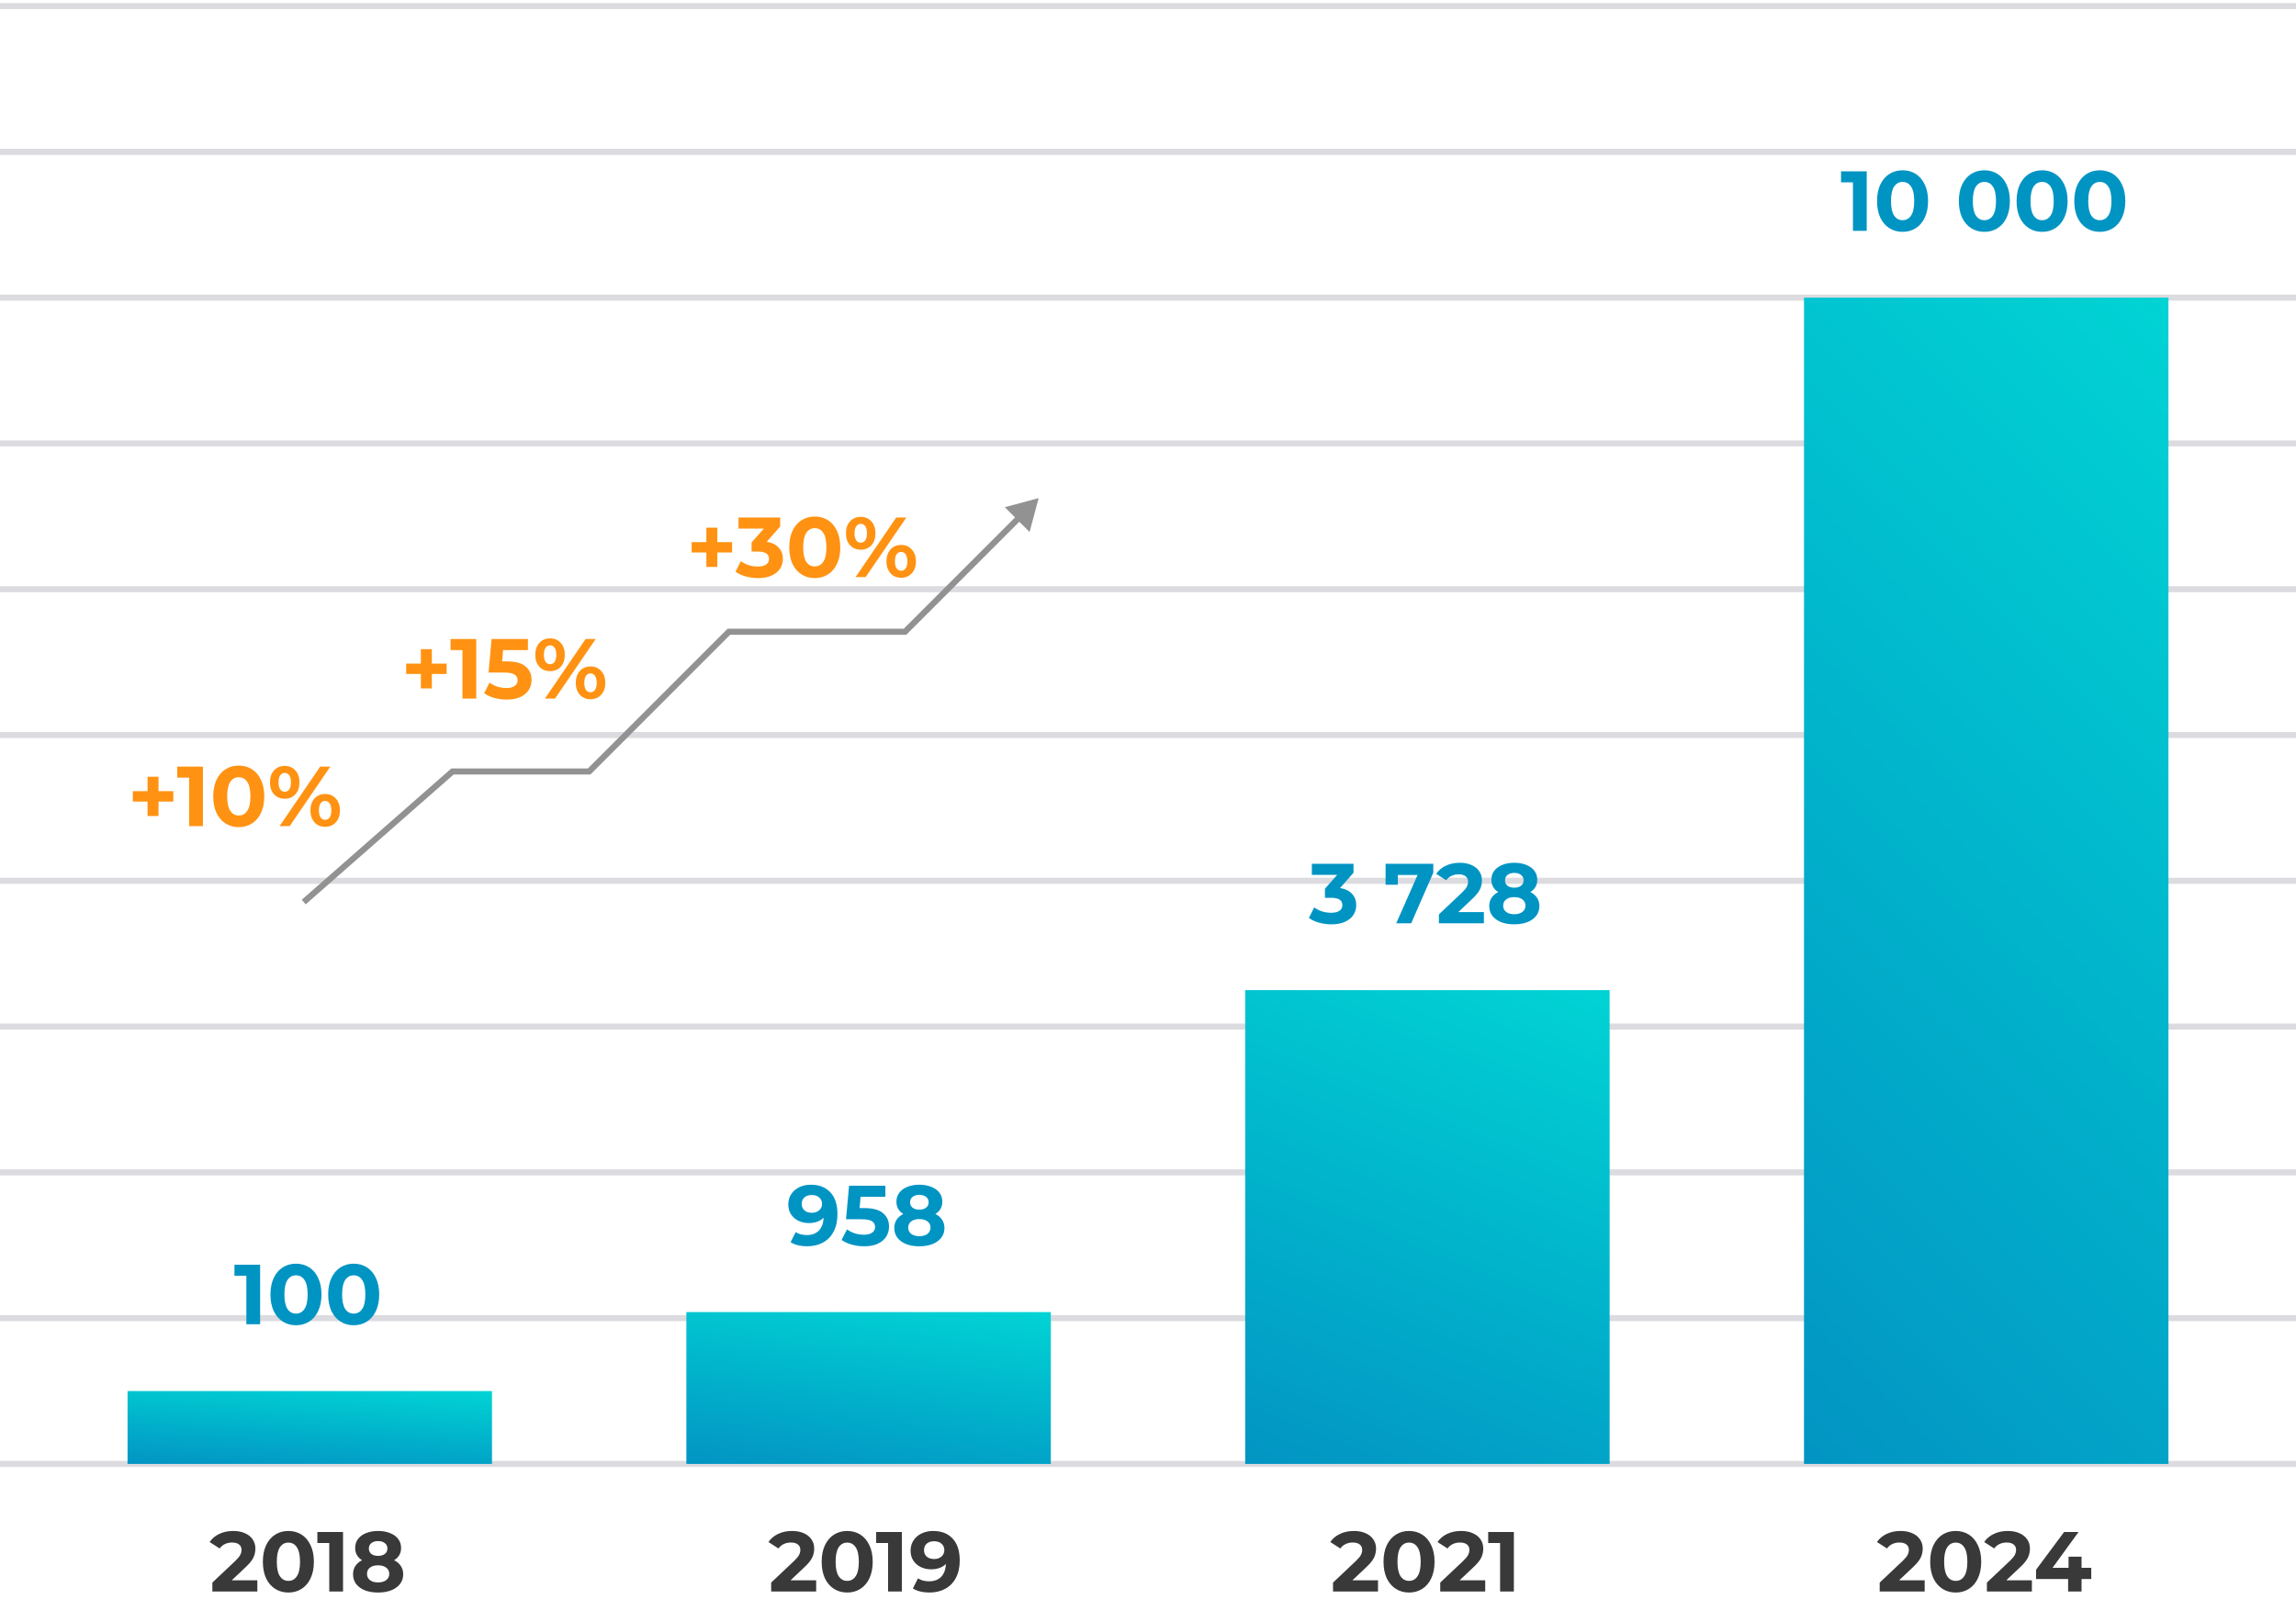 <svg width="378" height="267" viewBox="0 0 378 267" fill="none" xmlns="http://www.w3.org/2000/svg">
<path d="M0 1H378" stroke="#DCDBE0"/>
<path d="M0 25H378" stroke="#DCDBE0"/>
<path d="M0 49H378" stroke="#DCDBE0"/>
<path d="M0 73H378" stroke="#DCDBE0"/>
<path d="M0 97H378" stroke="#DCDBE0"/>
<path d="M0 121H378" stroke="#DCDBE0"/>
<path d="M0 145H378" stroke="#DCDBE0"/>
<path d="M0 169H378" stroke="#DCDBE0"/>
<path d="M0 193H378" stroke="#DCDBE0"/>
<path d="M0 217H378" stroke="#DCDBE0"/>
<path d="M0 241H378" stroke="#DCDBE0"/>
<path d="M42.826 208.2V218H40.558V210.02H38.598V208.2H42.826ZM48.728 218.168C47.916 218.168 47.193 217.967 46.558 217.566C45.924 217.165 45.424 216.586 45.06 215.83C44.706 215.065 44.528 214.155 44.528 213.1C44.528 212.045 44.706 211.14 45.06 210.384C45.424 209.619 45.924 209.035 46.558 208.634C47.193 208.233 47.916 208.032 48.728 208.032C49.54 208.032 50.264 208.233 50.898 208.634C51.533 209.035 52.028 209.619 52.382 210.384C52.746 211.14 52.928 212.045 52.928 213.1C52.928 214.155 52.746 215.065 52.382 215.83C52.028 216.586 51.533 217.165 50.898 217.566C50.264 217.967 49.54 218.168 48.728 218.168ZM48.728 216.25C49.326 216.25 49.792 215.993 50.128 215.48C50.474 214.967 50.646 214.173 50.646 213.1C50.646 212.027 50.474 211.233 50.128 210.72C49.792 210.207 49.326 209.95 48.728 209.95C48.14 209.95 47.674 210.207 47.328 210.72C46.992 211.233 46.824 212.027 46.824 213.1C46.824 214.173 46.992 214.967 47.328 215.48C47.674 215.993 48.14 216.25 48.728 216.25ZM58.23 218.168C57.418 218.168 56.695 217.967 56.06 217.566C55.426 217.165 54.926 216.586 54.562 215.83C54.208 215.065 54.03 214.155 54.03 213.1C54.03 212.045 54.208 211.14 54.562 210.384C54.926 209.619 55.426 209.035 56.06 208.634C56.695 208.233 57.418 208.032 58.23 208.032C59.042 208.032 59.766 208.233 60.4 208.634C61.035 209.035 61.53 209.619 61.884 210.384C62.248 211.14 62.43 212.045 62.43 213.1C62.43 214.155 62.248 215.065 61.884 215.83C61.53 216.586 61.035 217.165 60.4 217.566C59.766 217.967 59.042 218.168 58.23 218.168ZM58.23 216.25C58.828 216.25 59.294 215.993 59.63 215.48C59.976 214.967 60.148 214.173 60.148 213.1C60.148 212.027 59.976 211.233 59.63 210.72C59.294 210.207 58.828 209.95 58.23 209.95C57.642 209.95 57.176 210.207 56.83 210.72C56.494 211.233 56.326 212.027 56.326 213.1C56.326 214.173 56.494 214.967 56.83 215.48C57.176 215.993 57.642 216.25 58.23 216.25Z" fill="#0094C3"/>
<rect x="21" y="229" width="60" height="12" fill="url(#paint0_linear_614_4338)"/>
<path d="M42.368 260.152V262H34.962V260.53L38.742 256.96C39.143 256.577 39.414 256.251 39.554 255.98C39.694 255.7 39.764 255.425 39.764 255.154C39.764 254.762 39.629 254.463 39.358 254.258C39.097 254.043 38.709 253.936 38.196 253.936C37.767 253.936 37.379 254.02 37.034 254.188C36.689 254.347 36.399 254.589 36.166 254.916L34.514 253.852C34.897 253.283 35.424 252.839 36.096 252.522C36.768 252.195 37.538 252.032 38.406 252.032C39.134 252.032 39.769 252.153 40.31 252.396C40.861 252.629 41.285 252.965 41.584 253.404C41.892 253.833 42.046 254.342 42.046 254.93C42.046 255.462 41.934 255.961 41.71 256.428C41.486 256.895 41.052 257.427 40.408 258.024L38.154 260.152H42.368ZM47.477 262.168C46.664 262.168 45.941 261.967 45.306 261.566C44.672 261.165 44.172 260.586 43.809 259.83C43.454 259.065 43.276 258.155 43.276 257.1C43.276 256.045 43.454 255.14 43.809 254.384C44.172 253.619 44.672 253.035 45.306 252.634C45.941 252.233 46.664 252.032 47.477 252.032C48.288 252.032 49.012 252.233 49.647 252.634C50.281 253.035 50.776 253.619 51.13 254.384C51.495 255.14 51.676 256.045 51.676 257.1C51.676 258.155 51.495 259.065 51.13 259.83C50.776 260.586 50.281 261.165 49.647 261.566C49.012 261.967 48.288 262.168 47.477 262.168ZM47.477 260.25C48.074 260.25 48.541 259.993 48.877 259.48C49.222 258.967 49.395 258.173 49.395 257.1C49.395 256.027 49.222 255.233 48.877 254.72C48.541 254.207 48.074 253.95 47.477 253.95C46.889 253.95 46.422 254.207 46.077 254.72C45.74 255.233 45.572 256.027 45.572 257.1C45.572 258.173 45.74 258.967 46.077 259.48C46.422 259.993 46.889 260.25 47.477 260.25ZM56.476 252.2V262H54.208V254.02H52.248V252.2H56.476ZM64.885 256.848C65.37 257.091 65.739 257.408 65.991 257.8C66.252 258.192 66.383 258.645 66.383 259.158C66.383 259.765 66.21 260.297 65.865 260.754C65.519 261.202 65.034 261.552 64.409 261.804C63.783 262.047 63.06 262.168 62.239 262.168C61.417 262.168 60.694 262.047 60.069 261.804C59.453 261.552 58.972 261.202 58.627 260.754C58.291 260.297 58.123 259.765 58.123 259.158C58.123 258.645 58.249 258.192 58.501 257.8C58.762 257.408 59.131 257.091 59.607 256.848C59.243 256.624 58.963 256.344 58.767 256.008C58.571 255.663 58.473 255.271 58.473 254.832C58.473 254.263 58.632 253.768 58.949 253.348C59.266 252.928 59.709 252.606 60.279 252.382C60.848 252.149 61.502 252.032 62.239 252.032C62.986 252.032 63.644 252.149 64.213 252.382C64.791 252.606 65.24 252.928 65.557 253.348C65.874 253.768 66.033 254.263 66.033 254.832C66.033 255.271 65.935 255.663 65.739 256.008C65.543 256.344 65.258 256.624 64.885 256.848ZM62.239 253.698C61.782 253.698 61.413 253.81 61.133 254.034C60.862 254.249 60.727 254.547 60.727 254.93C60.727 255.303 60.862 255.597 61.133 255.812C61.404 256.027 61.772 256.134 62.239 256.134C62.706 256.134 63.079 256.027 63.359 255.812C63.639 255.597 63.779 255.303 63.779 254.93C63.779 254.547 63.639 254.249 63.359 254.034C63.079 253.81 62.706 253.698 62.239 253.698ZM62.239 260.502C62.808 260.502 63.256 260.376 63.583 260.124C63.919 259.863 64.087 259.517 64.087 259.088C64.087 258.659 63.919 258.318 63.583 258.066C63.256 257.814 62.808 257.688 62.239 257.688C61.679 257.688 61.236 257.814 60.909 258.066C60.582 258.318 60.419 258.659 60.419 259.088C60.419 259.527 60.582 259.872 60.909 260.124C61.236 260.376 61.679 260.502 62.239 260.502Z" fill="#393939"/>
<path d="M28.532 131.954H26.096V134.334H24.29V131.954H21.868V130.246H24.29V127.866H26.096V130.246H28.532V131.954ZM33.406 126.2V136H31.138V128.02H29.178V126.2H33.406ZM39.309 136.168C38.496 136.168 37.773 135.967 37.139 135.566C36.504 135.165 36.005 134.586 35.641 133.83C35.286 133.065 35.108 132.155 35.108 131.1C35.108 130.045 35.286 129.14 35.641 128.384C36.005 127.619 36.504 127.035 37.139 126.634C37.773 126.233 38.496 126.032 39.309 126.032C40.12 126.032 40.844 126.233 41.478 126.634C42.113 127.035 42.608 127.619 42.962 128.384C43.327 129.14 43.508 130.045 43.508 131.1C43.508 132.155 43.327 133.065 42.962 133.83C42.608 134.586 42.113 135.165 41.478 135.566C40.844 135.967 40.12 136.168 39.309 136.168ZM39.309 134.25C39.906 134.25 40.373 133.993 40.709 133.48C41.054 132.967 41.227 132.173 41.227 131.1C41.227 130.027 41.054 129.233 40.709 128.72C40.373 128.207 39.906 127.95 39.309 127.95C38.721 127.95 38.254 128.207 37.908 128.72C37.572 129.233 37.404 130.027 37.404 131.1C37.404 132.173 37.572 132.967 37.908 133.48C38.254 133.993 38.721 134.25 39.309 134.25ZM46.879 131.492C46.16 131.492 45.572 131.249 45.114 130.764C44.666 130.269 44.443 129.611 44.443 128.79C44.443 127.969 44.666 127.315 45.114 126.83C45.572 126.335 46.16 126.088 46.879 126.088C47.597 126.088 48.181 126.335 48.629 126.83C49.077 127.315 49.3 127.969 49.3 128.79C49.3 129.611 49.077 130.269 48.629 130.764C48.181 131.249 47.597 131.492 46.879 131.492ZM52.717 126.2H54.383L47.691 136H46.025L52.717 126.2ZM46.879 130.344C47.196 130.344 47.443 130.213 47.62 129.952C47.807 129.691 47.901 129.303 47.901 128.79C47.901 128.277 47.807 127.889 47.62 127.628C47.443 127.367 47.196 127.236 46.879 127.236C46.571 127.236 46.323 127.371 46.136 127.642C45.95 127.903 45.856 128.286 45.856 128.79C45.856 129.294 45.95 129.681 46.136 129.952C46.323 130.213 46.571 130.344 46.879 130.344ZM53.529 136.112C53.062 136.112 52.642 136.005 52.269 135.79C51.904 135.566 51.62 135.249 51.414 134.838C51.209 134.427 51.106 133.951 51.106 133.41C51.106 132.869 51.209 132.393 51.414 131.982C51.62 131.571 51.904 131.259 52.269 131.044C52.642 130.82 53.062 130.708 53.529 130.708C54.247 130.708 54.831 130.955 55.279 131.45C55.736 131.935 55.965 132.589 55.965 133.41C55.965 134.231 55.736 134.889 55.279 135.384C54.831 135.869 54.247 136.112 53.529 136.112ZM53.529 134.964C53.846 134.964 54.093 134.833 54.27 134.572C54.457 134.301 54.55 133.914 54.55 133.41C54.55 132.906 54.457 132.523 54.27 132.262C54.093 131.991 53.846 131.856 53.529 131.856C53.221 131.856 52.973 131.987 52.786 132.248C52.6 132.509 52.507 132.897 52.507 133.41C52.507 133.923 52.6 134.311 52.786 134.572C52.973 134.833 53.221 134.964 53.529 134.964Z" fill="#FF9212"/>
<path d="M73.532 110.954H71.096V113.334H69.29V110.954H66.868V109.246H69.29V106.866H71.096V109.246H73.532V110.954ZM78.406 105.2V115H76.138V107.02H74.178V105.2H78.406ZM83.469 108.882C84.85 108.882 85.867 109.157 86.52 109.708C87.183 110.259 87.514 110.996 87.514 111.92C87.514 112.517 87.365 113.063 87.067 113.558C86.768 114.043 86.311 114.435 85.695 114.734C85.088 115.023 84.337 115.168 83.441 115.168C82.75 115.168 82.069 115.079 81.397 114.902C80.734 114.715 80.169 114.454 79.703 114.118L80.599 112.382C80.972 112.662 81.401 112.881 81.886 113.04C82.372 113.189 82.871 113.264 83.385 113.264C83.954 113.264 84.402 113.152 84.728 112.928C85.055 112.704 85.219 112.391 85.219 111.99C85.219 111.57 85.046 111.253 84.701 111.038C84.365 110.823 83.776 110.716 82.936 110.716H80.43L80.934 105.2H86.912V107.02H82.825L82.671 108.882H83.469ZM90.566 110.492C89.847 110.492 89.259 110.249 88.802 109.764C88.354 109.269 88.13 108.611 88.13 107.79C88.13 106.969 88.354 106.315 88.802 105.83C89.259 105.335 89.847 105.088 90.566 105.088C91.285 105.088 91.868 105.335 92.316 105.83C92.764 106.315 92.988 106.969 92.988 107.79C92.988 108.611 92.764 109.269 92.316 109.764C91.868 110.249 91.285 110.492 90.566 110.492ZM96.404 105.2H98.07L91.378 115H89.712L96.404 105.2ZM90.566 109.344C90.883 109.344 91.131 109.213 91.308 108.952C91.495 108.691 91.588 108.303 91.588 107.79C91.588 107.277 91.495 106.889 91.308 106.628C91.131 106.367 90.883 106.236 90.566 106.236C90.258 106.236 90.011 106.371 89.824 106.642C89.637 106.903 89.544 107.286 89.544 107.79C89.544 108.294 89.637 108.681 89.824 108.952C90.011 109.213 90.258 109.344 90.566 109.344ZM97.216 115.112C96.749 115.112 96.329 115.005 95.956 114.79C95.592 114.566 95.307 114.249 95.102 113.838C94.897 113.427 94.794 112.951 94.794 112.41C94.794 111.869 94.897 111.393 95.102 110.982C95.307 110.571 95.592 110.259 95.956 110.044C96.329 109.82 96.749 109.708 97.216 109.708C97.935 109.708 98.518 109.955 98.966 110.45C99.423 110.935 99.652 111.589 99.652 112.41C99.652 113.231 99.423 113.889 98.966 114.384C98.518 114.869 97.935 115.112 97.216 115.112ZM97.216 113.964C97.533 113.964 97.781 113.833 97.958 113.572C98.145 113.301 98.238 112.914 98.238 112.41C98.238 111.906 98.145 111.523 97.958 111.262C97.781 110.991 97.533 110.856 97.216 110.856C96.908 110.856 96.661 110.987 96.474 111.248C96.287 111.509 96.194 111.897 96.194 112.41C96.194 112.923 96.287 113.311 96.474 113.572C96.661 113.833 96.908 113.964 97.216 113.964Z" fill="#FF9212"/>
<path d="M120.532 90.954H118.096V93.334H116.29V90.954H113.868V89.246H116.29V86.866H118.096V89.246H120.532V90.954ZM126.231 89.19C127.09 89.33 127.748 89.652 128.205 90.156C128.663 90.651 128.891 91.267 128.891 92.004C128.891 92.573 128.742 93.101 128.443 93.586C128.145 94.062 127.687 94.445 127.071 94.734C126.465 95.023 125.718 95.168 124.831 95.168C124.141 95.168 123.459 95.079 122.787 94.902C122.125 94.715 121.56 94.454 121.093 94.118L121.975 92.382C122.349 92.662 122.778 92.881 123.263 93.04C123.758 93.189 124.262 93.264 124.775 93.264C125.345 93.264 125.793 93.157 126.119 92.942C126.446 92.718 126.609 92.405 126.609 92.004C126.609 91.201 125.998 90.8 124.775 90.8H123.739V89.302L125.755 87.02H121.583V85.2H128.443V86.67L126.231 89.19ZM134.139 95.168C133.327 95.168 132.603 94.967 131.969 94.566C131.334 94.165 130.835 93.586 130.471 92.83C130.116 92.065 129.939 91.155 129.939 90.1C129.939 89.045 130.116 88.14 130.471 87.384C130.835 86.619 131.334 86.035 131.969 85.634C132.603 85.233 133.327 85.032 134.139 85.032C134.951 85.032 135.674 85.233 136.309 85.634C136.943 86.035 137.438 86.619 137.793 87.384C138.157 88.14 138.339 89.045 138.339 90.1C138.339 91.155 138.157 92.065 137.793 92.83C137.438 93.586 136.943 94.165 136.309 94.566C135.674 94.967 134.951 95.168 134.139 95.168ZM134.139 93.25C134.736 93.25 135.203 92.993 135.539 92.48C135.884 91.967 136.057 91.173 136.057 90.1C136.057 89.027 135.884 88.233 135.539 87.72C135.203 87.207 134.736 86.95 134.139 86.95C133.551 86.95 133.084 87.207 132.739 87.72C132.403 88.233 132.235 89.027 132.235 90.1C132.235 91.173 132.403 91.967 132.739 92.48C133.084 92.993 133.551 93.25 134.139 93.25ZM141.709 90.492C140.99 90.492 140.402 90.249 139.945 89.764C139.497 89.269 139.273 88.611 139.273 87.79C139.273 86.969 139.497 86.315 139.945 85.83C140.402 85.335 140.99 85.088 141.709 85.088C142.427 85.088 143.011 85.335 143.459 85.83C143.907 86.315 144.131 86.969 144.131 87.79C144.131 88.611 143.907 89.269 143.459 89.764C143.011 90.249 142.427 90.492 141.709 90.492ZM147.547 85.2H149.213L142.521 95H140.855L147.547 85.2ZM141.709 89.344C142.026 89.344 142.273 89.213 142.451 88.952C142.637 88.691 142.731 88.303 142.731 87.79C142.731 87.277 142.637 86.889 142.451 86.628C142.273 86.367 142.026 86.236 141.709 86.236C141.401 86.236 141.153 86.371 140.967 86.642C140.78 86.903 140.687 87.286 140.687 87.79C140.687 88.294 140.78 88.681 140.967 88.952C141.153 89.213 141.401 89.344 141.709 89.344ZM148.359 95.112C147.892 95.112 147.472 95.005 147.099 94.79C146.735 94.566 146.45 94.249 146.245 93.838C146.039 93.427 145.937 92.951 145.937 92.41C145.937 91.869 146.039 91.393 146.245 90.982C146.45 90.571 146.735 90.259 147.099 90.044C147.472 89.82 147.892 89.708 148.359 89.708C149.077 89.708 149.661 89.955 150.109 90.45C150.566 90.935 150.795 91.589 150.795 92.41C150.795 93.231 150.566 93.889 150.109 94.384C149.661 94.869 149.077 95.112 148.359 95.112ZM148.359 93.964C148.676 93.964 148.923 93.833 149.101 93.572C149.287 93.301 149.381 92.914 149.381 92.41C149.381 91.906 149.287 91.523 149.101 91.262C148.923 90.991 148.676 90.856 148.359 90.856C148.051 90.856 147.803 90.987 147.617 91.248C147.43 91.509 147.337 91.897 147.337 92.41C147.337 92.923 147.43 93.311 147.617 93.572C147.803 93.833 148.051 93.964 148.359 93.964Z" fill="#FF9212"/>
<path d="M133.49 195.032C134.862 195.032 135.935 195.452 136.71 196.292C137.485 197.123 137.872 198.322 137.872 199.89C137.872 201.001 137.662 201.953 137.242 202.746C136.831 203.539 136.248 204.141 135.492 204.552C134.736 204.963 133.863 205.168 132.874 205.168C132.351 205.168 131.852 205.112 131.376 205C130.9 204.879 130.494 204.711 130.158 204.496L130.998 202.83C131.474 203.157 132.085 203.32 132.832 203.32C133.663 203.32 134.321 203.077 134.806 202.592C135.291 202.097 135.553 201.388 135.59 200.464C135.002 201.052 134.19 201.346 133.154 201.346C132.529 201.346 131.959 201.22 131.446 200.968C130.933 200.716 130.527 200.361 130.228 199.904C129.929 199.437 129.78 198.901 129.78 198.294C129.78 197.641 129.943 197.067 130.27 196.572C130.597 196.077 131.04 195.699 131.6 195.438C132.169 195.167 132.799 195.032 133.49 195.032ZM133.658 199.652C134.153 199.652 134.554 199.517 134.862 199.246C135.179 198.966 135.338 198.611 135.338 198.182C135.338 197.753 135.184 197.403 134.876 197.132C134.577 196.861 134.162 196.726 133.63 196.726C133.145 196.726 132.748 196.857 132.44 197.118C132.141 197.379 131.992 197.734 131.992 198.182C131.992 198.63 132.141 198.989 132.44 199.26C132.748 199.521 133.154 199.652 133.658 199.652ZM142.32 198.882C143.701 198.882 144.719 199.157 145.372 199.708C146.035 200.259 146.366 200.996 146.366 201.92C146.366 202.517 146.217 203.063 145.918 203.558C145.619 204.043 145.162 204.435 144.546 204.734C143.939 205.023 143.188 205.168 142.292 205.168C141.601 205.168 140.92 205.079 140.248 204.902C139.585 204.715 139.021 204.454 138.554 204.118L139.45 202.382C139.823 202.662 140.253 202.881 140.738 203.04C141.223 203.189 141.723 203.264 142.236 203.264C142.805 203.264 143.253 203.152 143.58 202.928C143.907 202.704 144.07 202.391 144.07 201.99C144.07 201.57 143.897 201.253 143.552 201.038C143.216 200.823 142.628 200.716 141.788 200.716H139.282L139.786 195.2H145.764V197.02H141.676L141.522 198.882H142.32ZM153.992 199.848C154.478 200.091 154.846 200.408 155.098 200.8C155.36 201.192 155.49 201.645 155.49 202.158C155.49 202.765 155.318 203.297 154.972 203.754C154.627 204.202 154.142 204.552 153.516 204.804C152.891 205.047 152.168 205.168 151.346 205.168C150.525 205.168 149.802 205.047 149.176 204.804C148.56 204.552 148.08 204.202 147.734 203.754C147.398 203.297 147.23 202.765 147.23 202.158C147.23 201.645 147.356 201.192 147.608 200.8C147.87 200.408 148.238 200.091 148.714 199.848C148.35 199.624 148.07 199.344 147.874 199.008C147.678 198.663 147.58 198.271 147.58 197.832C147.58 197.263 147.739 196.768 148.056 196.348C148.374 195.928 148.817 195.606 149.386 195.382C149.956 195.149 150.609 195.032 151.346 195.032C152.093 195.032 152.751 195.149 153.32 195.382C153.899 195.606 154.347 195.928 154.664 196.348C154.982 196.768 155.14 197.263 155.14 197.832C155.14 198.271 155.042 198.663 154.846 199.008C154.65 199.344 154.366 199.624 153.992 199.848ZM151.346 196.698C150.889 196.698 150.52 196.81 150.24 197.034C149.97 197.249 149.834 197.547 149.834 197.93C149.834 198.303 149.97 198.597 150.24 198.812C150.511 199.027 150.88 199.134 151.346 199.134C151.813 199.134 152.186 199.027 152.466 198.812C152.746 198.597 152.886 198.303 152.886 197.93C152.886 197.547 152.746 197.249 152.466 197.034C152.186 196.81 151.813 196.698 151.346 196.698ZM151.346 203.502C151.916 203.502 152.364 203.376 152.69 203.124C153.026 202.863 153.194 202.517 153.194 202.088C153.194 201.659 153.026 201.318 152.69 201.066C152.364 200.814 151.916 200.688 151.346 200.688C150.786 200.688 150.343 200.814 150.016 201.066C149.69 201.318 149.526 201.659 149.526 202.088C149.526 202.527 149.69 202.872 150.016 203.124C150.343 203.376 150.786 203.502 151.346 203.502Z" fill="#0094C3"/>
<rect x="113" y="216" width="60" height="25" fill="url(#paint1_linear_614_4338)"/>
<path d="M134.368 260.152V262H126.962V260.53L130.742 256.96C131.143 256.577 131.414 256.251 131.554 255.98C131.694 255.7 131.764 255.425 131.764 255.154C131.764 254.762 131.629 254.463 131.358 254.258C131.097 254.043 130.709 253.936 130.196 253.936C129.767 253.936 129.379 254.02 129.034 254.188C128.689 254.347 128.399 254.589 128.166 254.916L126.514 253.852C126.897 253.283 127.424 252.839 128.096 252.522C128.768 252.195 129.538 252.032 130.406 252.032C131.134 252.032 131.769 252.153 132.31 252.396C132.861 252.629 133.285 252.965 133.584 253.404C133.892 253.833 134.046 254.342 134.046 254.93C134.046 255.462 133.934 255.961 133.71 256.428C133.486 256.895 133.052 257.427 132.408 258.024L130.154 260.152H134.368ZM139.476 262.168C138.664 262.168 137.941 261.967 137.306 261.566C136.672 261.165 136.172 260.586 135.808 259.83C135.454 259.065 135.276 258.155 135.276 257.1C135.276 256.045 135.454 255.14 135.808 254.384C136.172 253.619 136.672 253.035 137.306 252.634C137.941 252.233 138.664 252.032 139.476 252.032C140.288 252.032 141.012 252.233 141.646 252.634C142.281 253.035 142.776 253.619 143.13 254.384C143.494 255.14 143.676 256.045 143.676 257.1C143.676 258.155 143.494 259.065 143.13 259.83C142.776 260.586 142.281 261.165 141.646 261.566C141.012 261.967 140.288 262.168 139.476 262.168ZM139.476 260.25C140.074 260.25 140.54 259.993 140.876 259.48C141.222 258.967 141.394 258.173 141.394 257.1C141.394 256.027 141.222 255.233 140.876 254.72C140.54 254.207 140.074 253.95 139.476 253.95C138.888 253.95 138.422 254.207 138.076 254.72C137.74 255.233 137.572 256.027 137.572 257.1C137.572 258.173 137.74 258.967 138.076 259.48C138.422 259.993 138.888 260.25 139.476 260.25ZM148.476 252.2V262H146.208V254.02H144.248V252.2H148.476ZM153.623 252.032C154.995 252.032 156.068 252.452 156.843 253.292C157.617 254.123 158.005 255.322 158.005 256.89C158.005 258.001 157.795 258.953 157.375 259.746C156.964 260.539 156.381 261.141 155.625 261.552C154.869 261.963 153.996 262.168 153.007 262.168C152.484 262.168 151.985 262.112 151.509 262C151.033 261.879 150.627 261.711 150.291 261.496L151.131 259.83C151.607 260.157 152.218 260.32 152.965 260.32C153.795 260.32 154.453 260.077 154.939 259.592C155.424 259.097 155.685 258.388 155.723 257.464C155.135 258.052 154.323 258.346 153.287 258.346C152.661 258.346 152.092 258.22 151.579 257.968C151.065 257.716 150.659 257.361 150.361 256.904C150.062 256.437 149.913 255.901 149.913 255.294C149.913 254.641 150.076 254.067 150.403 253.572C150.729 253.077 151.173 252.699 151.733 252.438C152.302 252.167 152.932 252.032 153.623 252.032ZM153.791 256.652C154.285 256.652 154.687 256.517 154.995 256.246C155.312 255.966 155.471 255.611 155.471 255.182C155.471 254.753 155.317 254.403 155.009 254.132C154.71 253.861 154.295 253.726 153.763 253.726C153.277 253.726 152.881 253.857 152.573 254.118C152.274 254.379 152.125 254.734 152.125 255.182C152.125 255.63 152.274 255.989 152.573 256.26C152.881 256.521 153.287 256.652 153.791 256.652Z" fill="#393939"/>
<path d="M220.624 146.19C221.483 146.33 222.141 146.652 222.598 147.156C223.055 147.651 223.284 148.267 223.284 149.004C223.284 149.573 223.135 150.101 222.836 150.586C222.537 151.062 222.08 151.445 221.464 151.734C220.857 152.023 220.111 152.168 219.224 152.168C218.533 152.168 217.852 152.079 217.18 151.902C216.517 151.715 215.953 151.454 215.486 151.118L216.368 149.382C216.741 149.662 217.171 149.881 217.656 150.04C218.151 150.189 218.655 150.264 219.168 150.264C219.737 150.264 220.185 150.157 220.512 149.942C220.839 149.718 221.002 149.405 221.002 149.004C221.002 148.201 220.391 147.8 219.168 147.8H218.132V146.302L220.148 144.02H215.976V142.2H222.836V143.67L220.624 146.19ZM235.968 142.2V143.67L232.328 152H229.864L233.378 144.048H230.13V145.644H228.114V142.2H235.968ZM244.3 150.152V152H236.894V150.53L240.674 146.96C241.075 146.577 241.346 146.251 241.486 145.98C241.626 145.7 241.696 145.425 241.696 145.154C241.696 144.762 241.56 144.463 241.29 144.258C241.028 144.043 240.641 143.936 240.128 143.936C239.698 143.936 239.311 144.02 238.966 144.188C238.62 144.347 238.331 144.589 238.098 144.916L236.446 143.852C236.828 143.283 237.356 142.839 238.028 142.522C238.7 142.195 239.47 142.032 240.338 142.032C241.066 142.032 241.7 142.153 242.242 142.396C242.792 142.629 243.217 142.965 243.516 143.404C243.824 143.833 243.978 144.342 243.978 144.93C243.978 145.462 243.866 145.961 243.642 146.428C243.418 146.895 242.984 147.427 242.34 148.024L240.086 150.152H244.3ZM251.941 146.848C252.427 147.091 252.795 147.408 253.047 147.8C253.309 148.192 253.439 148.645 253.439 149.158C253.439 149.765 253.267 150.297 252.921 150.754C252.576 151.202 252.091 151.552 251.465 151.804C250.84 152.047 250.117 152.168 249.295 152.168C248.474 152.168 247.751 152.047 247.125 151.804C246.509 151.552 246.029 151.202 245.683 150.754C245.347 150.297 245.179 149.765 245.179 149.158C245.179 148.645 245.305 148.192 245.557 147.8C245.819 147.408 246.187 147.091 246.663 146.848C246.299 146.624 246.019 146.344 245.823 146.008C245.627 145.663 245.529 145.271 245.529 144.832C245.529 144.263 245.688 143.768 246.005 143.348C246.323 142.928 246.766 142.606 247.335 142.382C247.905 142.149 248.558 142.032 249.295 142.032C250.042 142.032 250.7 142.149 251.269 142.382C251.848 142.606 252.296 142.928 252.613 143.348C252.931 143.768 253.089 144.263 253.089 144.832C253.089 145.271 252.991 145.663 252.795 146.008C252.599 146.344 252.315 146.624 251.941 146.848ZM249.295 143.698C248.838 143.698 248.469 143.81 248.189 144.034C247.919 144.249 247.783 144.547 247.783 144.93C247.783 145.303 247.919 145.597 248.189 145.812C248.46 146.027 248.829 146.134 249.295 146.134C249.762 146.134 250.135 146.027 250.415 145.812C250.695 145.597 250.835 145.303 250.835 144.93C250.835 144.547 250.695 144.249 250.415 144.034C250.135 143.81 249.762 143.698 249.295 143.698ZM249.295 150.502C249.865 150.502 250.313 150.376 250.639 150.124C250.975 149.863 251.143 149.517 251.143 149.088C251.143 148.659 250.975 148.318 250.639 148.066C250.313 147.814 249.865 147.688 249.295 147.688C248.735 147.688 248.292 147.814 247.965 148.066C247.639 148.318 247.475 148.659 247.475 149.088C247.475 149.527 247.639 149.872 247.965 150.124C248.292 150.376 248.735 150.502 249.295 150.502Z" fill="#0094C3"/>
<rect x="205" y="163" width="60" height="78" fill="url(#paint2_linear_614_4338)"/>
<path d="M226.868 260.152V262H219.462V260.53L223.242 256.96C223.643 256.577 223.914 256.251 224.054 255.98C224.194 255.7 224.264 255.425 224.264 255.154C224.264 254.762 224.129 254.463 223.858 254.258C223.597 254.043 223.209 253.936 222.696 253.936C222.267 253.936 221.879 254.02 221.534 254.188C221.189 254.347 220.899 254.589 220.666 254.916L219.014 253.852C219.397 253.283 219.924 252.839 220.596 252.522C221.268 252.195 222.038 252.032 222.906 252.032C223.634 252.032 224.269 252.153 224.81 252.396C225.361 252.629 225.785 252.965 226.084 253.404C226.392 253.833 226.546 254.342 226.546 254.93C226.546 255.462 226.434 255.961 226.21 256.428C225.986 256.895 225.552 257.427 224.908 258.024L222.654 260.152H226.868ZM231.976 262.168C231.164 262.168 230.441 261.967 229.806 261.566C229.172 261.165 228.672 260.586 228.308 259.83C227.954 259.065 227.776 258.155 227.776 257.1C227.776 256.045 227.954 255.14 228.308 254.384C228.672 253.619 229.172 253.035 229.806 252.634C230.441 252.233 231.164 252.032 231.976 252.032C232.788 252.032 233.512 252.233 234.146 252.634C234.781 253.035 235.276 253.619 235.63 254.384C235.994 255.14 236.176 256.045 236.176 257.1C236.176 258.155 235.994 259.065 235.63 259.83C235.276 260.586 234.781 261.165 234.146 261.566C233.512 261.967 232.788 262.168 231.976 262.168ZM231.976 260.25C232.574 260.25 233.04 259.993 233.376 259.48C233.722 258.967 233.894 258.173 233.894 257.1C233.894 256.027 233.722 255.233 233.376 254.72C233.04 254.207 232.574 253.95 231.976 253.95C231.388 253.95 230.922 254.207 230.576 254.72C230.24 255.233 230.072 256.027 230.072 257.1C230.072 258.173 230.24 258.967 230.576 259.48C230.922 259.993 231.388 260.25 231.976 260.25ZM244.518 260.152V262H237.112V260.53L240.892 256.96C241.294 256.577 241.564 256.251 241.704 255.98C241.844 255.7 241.914 255.425 241.914 255.154C241.914 254.762 241.779 254.463 241.508 254.258C241.247 254.043 240.86 253.936 240.346 253.936C239.917 253.936 239.53 254.02 239.184 254.188C238.839 254.347 238.55 254.589 238.316 254.916L236.664 253.852C237.047 253.283 237.574 252.839 238.246 252.522C238.918 252.195 239.688 252.032 240.556 252.032C241.284 252.032 241.919 252.153 242.46 252.396C243.011 252.629 243.436 252.965 243.734 253.404C244.042 253.833 244.196 254.342 244.196 254.93C244.196 255.462 244.084 255.961 243.86 256.428C243.636 256.895 243.202 257.427 242.558 258.024L240.304 260.152H244.518ZM249.234 252.2V262H246.966V254.02H245.006V252.2H249.234Z" fill="#393939"/>
<path d="M307.326 28.2V38H305.058V30.02H303.098V28.2H307.326ZM313.228 38.168C312.416 38.168 311.693 37.967 311.058 37.566C310.424 37.165 309.924 36.586 309.56 35.83C309.206 35.065 309.028 34.155 309.028 33.1C309.028 32.045 309.206 31.14 309.56 30.384C309.924 29.619 310.424 29.035 311.058 28.634C311.693 28.233 312.416 28.032 313.228 28.032C314.04 28.032 314.764 28.233 315.398 28.634C316.033 29.035 316.528 29.619 316.882 30.384C317.246 31.14 317.428 32.045 317.428 33.1C317.428 34.155 317.246 35.065 316.882 35.83C316.528 36.586 316.033 37.165 315.398 37.566C314.764 37.967 314.04 38.168 313.228 38.168ZM313.228 36.25C313.826 36.25 314.292 35.993 314.628 35.48C314.974 34.967 315.146 34.173 315.146 33.1C315.146 32.027 314.974 31.233 314.628 30.72C314.292 30.207 313.826 29.95 313.228 29.95C312.64 29.95 312.174 30.207 311.828 30.72C311.492 31.233 311.324 32.027 311.324 33.1C311.324 34.173 311.492 34.967 311.828 35.48C312.174 35.993 312.64 36.25 313.228 36.25ZM326.695 38.168C325.883 38.168 325.16 37.967 324.525 37.566C323.891 37.165 323.391 36.586 323.027 35.83C322.673 35.065 322.495 34.155 322.495 33.1C322.495 32.045 322.673 31.14 323.027 30.384C323.391 29.619 323.891 29.035 324.525 28.634C325.16 28.233 325.883 28.032 326.695 28.032C327.507 28.032 328.231 28.233 328.865 28.634C329.5 29.035 329.995 29.619 330.349 30.384C330.713 31.14 330.895 32.045 330.895 33.1C330.895 34.155 330.713 35.065 330.349 35.83C329.995 36.586 329.5 37.165 328.865 37.566C328.231 37.967 327.507 38.168 326.695 38.168ZM326.695 36.25C327.293 36.25 327.759 35.993 328.095 35.48C328.441 34.967 328.613 34.173 328.613 33.1C328.613 32.027 328.441 31.233 328.095 30.72C327.759 30.207 327.293 29.95 326.695 29.95C326.107 29.95 325.641 30.207 325.295 30.72C324.959 31.233 324.791 32.027 324.791 33.1C324.791 34.173 324.959 34.967 325.295 35.48C325.641 35.993 326.107 36.25 326.695 36.25ZM336.197 38.168C335.385 38.168 334.662 37.967 334.027 37.566C333.393 37.165 332.893 36.586 332.529 35.83C332.175 35.065 331.997 34.155 331.997 33.1C331.997 32.045 332.175 31.14 332.529 30.384C332.893 29.619 333.393 29.035 334.027 28.634C334.662 28.233 335.385 28.032 336.197 28.032C337.009 28.032 337.733 28.233 338.367 28.634C339.002 29.035 339.497 29.619 339.851 30.384C340.215 31.14 340.397 32.045 340.397 33.1C340.397 34.155 340.215 35.065 339.851 35.83C339.497 36.586 339.002 37.165 338.367 37.566C337.733 37.967 337.009 38.168 336.197 38.168ZM336.197 36.25C336.795 36.25 337.261 35.993 337.597 35.48C337.943 34.967 338.115 34.173 338.115 33.1C338.115 32.027 337.943 31.233 337.597 30.72C337.261 30.207 336.795 29.95 336.197 29.95C335.609 29.95 335.143 30.207 334.797 30.72C334.461 31.233 334.293 32.027 334.293 33.1C334.293 34.173 334.461 34.967 334.797 35.48C335.143 35.993 335.609 36.25 336.197 36.25ZM345.699 38.168C344.887 38.168 344.164 37.967 343.529 37.566C342.894 37.165 342.395 36.586 342.031 35.83C341.676 35.065 341.499 34.155 341.499 33.1C341.499 32.045 341.676 31.14 342.031 30.384C342.395 29.619 342.894 29.035 343.529 28.634C344.164 28.233 344.887 28.032 345.699 28.032C346.511 28.032 347.234 28.233 347.869 28.634C348.504 29.035 348.998 29.619 349.353 30.384C349.717 31.14 349.899 32.045 349.899 33.1C349.899 34.155 349.717 35.065 349.353 35.83C348.998 36.586 348.504 37.165 347.869 37.566C347.234 37.967 346.511 38.168 345.699 38.168ZM345.699 36.25C346.296 36.25 346.763 35.993 347.099 35.48C347.444 34.967 347.617 34.173 347.617 33.1C347.617 32.027 347.444 31.233 347.099 30.72C346.763 30.207 346.296 29.95 345.699 29.95C345.111 29.95 344.644 30.207 344.299 30.72C343.963 31.233 343.795 32.027 343.795 33.1C343.795 34.173 343.963 34.967 344.299 35.48C344.644 35.993 345.111 36.25 345.699 36.25Z" fill="#0094C3"/>
<rect x="297" y="49" width="60" height="192" fill="url(#paint3_linear_614_4338)"/>
<path d="M316.868 260.152V262H309.462V260.53L313.242 256.96C313.643 256.577 313.914 256.251 314.054 255.98C314.194 255.7 314.264 255.425 314.264 255.154C314.264 254.762 314.129 254.463 313.858 254.258C313.597 254.043 313.209 253.936 312.696 253.936C312.267 253.936 311.879 254.02 311.534 254.188C311.189 254.347 310.899 254.589 310.666 254.916L309.014 253.852C309.397 253.283 309.924 252.839 310.596 252.522C311.268 252.195 312.038 252.032 312.906 252.032C313.634 252.032 314.269 252.153 314.81 252.396C315.361 252.629 315.785 252.965 316.084 253.404C316.392 253.833 316.546 254.342 316.546 254.93C316.546 255.462 316.434 255.961 316.21 256.428C315.986 256.895 315.552 257.427 314.908 258.024L312.654 260.152H316.868ZM321.976 262.168C321.164 262.168 320.441 261.967 319.806 261.566C319.172 261.165 318.672 260.586 318.308 259.83C317.954 259.065 317.776 258.155 317.776 257.1C317.776 256.045 317.954 255.14 318.308 254.384C318.672 253.619 319.172 253.035 319.806 252.634C320.441 252.233 321.164 252.032 321.976 252.032C322.788 252.032 323.512 252.233 324.146 252.634C324.781 253.035 325.276 253.619 325.63 254.384C325.994 255.14 326.176 256.045 326.176 257.1C326.176 258.155 325.994 259.065 325.63 259.83C325.276 260.586 324.781 261.165 324.146 261.566C323.512 261.967 322.788 262.168 321.976 262.168ZM321.976 260.25C322.574 260.25 323.04 259.993 323.376 259.48C323.722 258.967 323.894 258.173 323.894 257.1C323.894 256.027 323.722 255.233 323.376 254.72C323.04 254.207 322.574 253.95 321.976 253.95C321.388 253.95 320.922 254.207 320.576 254.72C320.24 255.233 320.072 256.027 320.072 257.1C320.072 258.173 320.24 258.967 320.576 259.48C320.922 259.993 321.388 260.25 321.976 260.25ZM334.518 260.152V262H327.112V260.53L330.892 256.96C331.294 256.577 331.564 256.251 331.704 255.98C331.844 255.7 331.914 255.425 331.914 255.154C331.914 254.762 331.779 254.463 331.508 254.258C331.247 254.043 330.86 253.936 330.346 253.936C329.917 253.936 329.53 254.02 329.184 254.188C328.839 254.347 328.55 254.589 328.316 254.916L326.664 253.852C327.047 253.283 327.574 252.839 328.246 252.522C328.918 252.195 329.688 252.032 330.556 252.032C331.284 252.032 331.919 252.153 332.46 252.396C333.011 252.629 333.436 252.965 333.734 253.404C334.042 253.833 334.196 254.342 334.196 254.93C334.196 255.462 334.084 255.961 333.86 256.428C333.636 256.895 333.202 257.427 332.558 258.024L330.304 260.152H334.518ZM344.291 259.942H342.695V262H340.483V259.942H335.205V258.416L339.825 252.2H342.205L337.921 258.094H340.553V256.26H342.695V258.094H344.291V259.942Z" fill="#393939"/>
<path d="M74.5 127V126.5H74.312L74.17 126.624L74.5 127ZM97 127V127.5H97.207L97.354 127.354L97 127ZM120 104V103.5H119.793L119.646 103.646L120 104ZM149 104V104.5H149.207L149.354 104.354L149 104ZM171 82L165.423 83.494L169.506 87.577L171 82ZM50.33 148.876L74.83 127.376L74.17 126.624L49.67 148.124L50.33 148.876ZM74.5 127.5H97V126.5H74.5V127.5ZM97.354 127.354L120.354 104.354L119.646 103.646L96.646 126.646L97.354 127.354ZM120 104.5H149V103.5H120V104.5ZM149.354 104.354L168.172 85.535L167.464 84.828L148.646 103.646L149.354 104.354Z" fill="#929292"/>
<defs>
<linearGradient id="paint0_linear_614_4338" x1="42.818" y1="243.196" x2="44.16" y2="221.584" gradientUnits="userSpaceOnUse">
<stop stop-color="#0291C2"/>
<stop offset="1" stop-color="#00E8DA"/>
</linearGradient>
<linearGradient id="paint1_linear_614_4338" x1="134.818" y1="245.576" x2="140.568" y2="201.121" gradientUnits="userSpaceOnUse">
<stop stop-color="#0291C2"/>
<stop offset="1" stop-color="#00E8DA"/>
</linearGradient>
<linearGradient id="paint2_linear_614_4338" x1="226.818" y1="255.277" x2="275.759" y2="134.009" gradientUnits="userSpaceOnUse">
<stop stop-color="#0291C2"/>
<stop offset="1" stop-color="#00E8DA"/>
</linearGradient>
<linearGradient id="paint3_linear_614_4338" x1="318.818" y1="276.143" x2="492.376" y2="101.435" gradientUnits="userSpaceOnUse">
<stop stop-color="#0291C2"/>
<stop offset="1" stop-color="#00E8DA"/>
</linearGradient>
</defs>
</svg>
